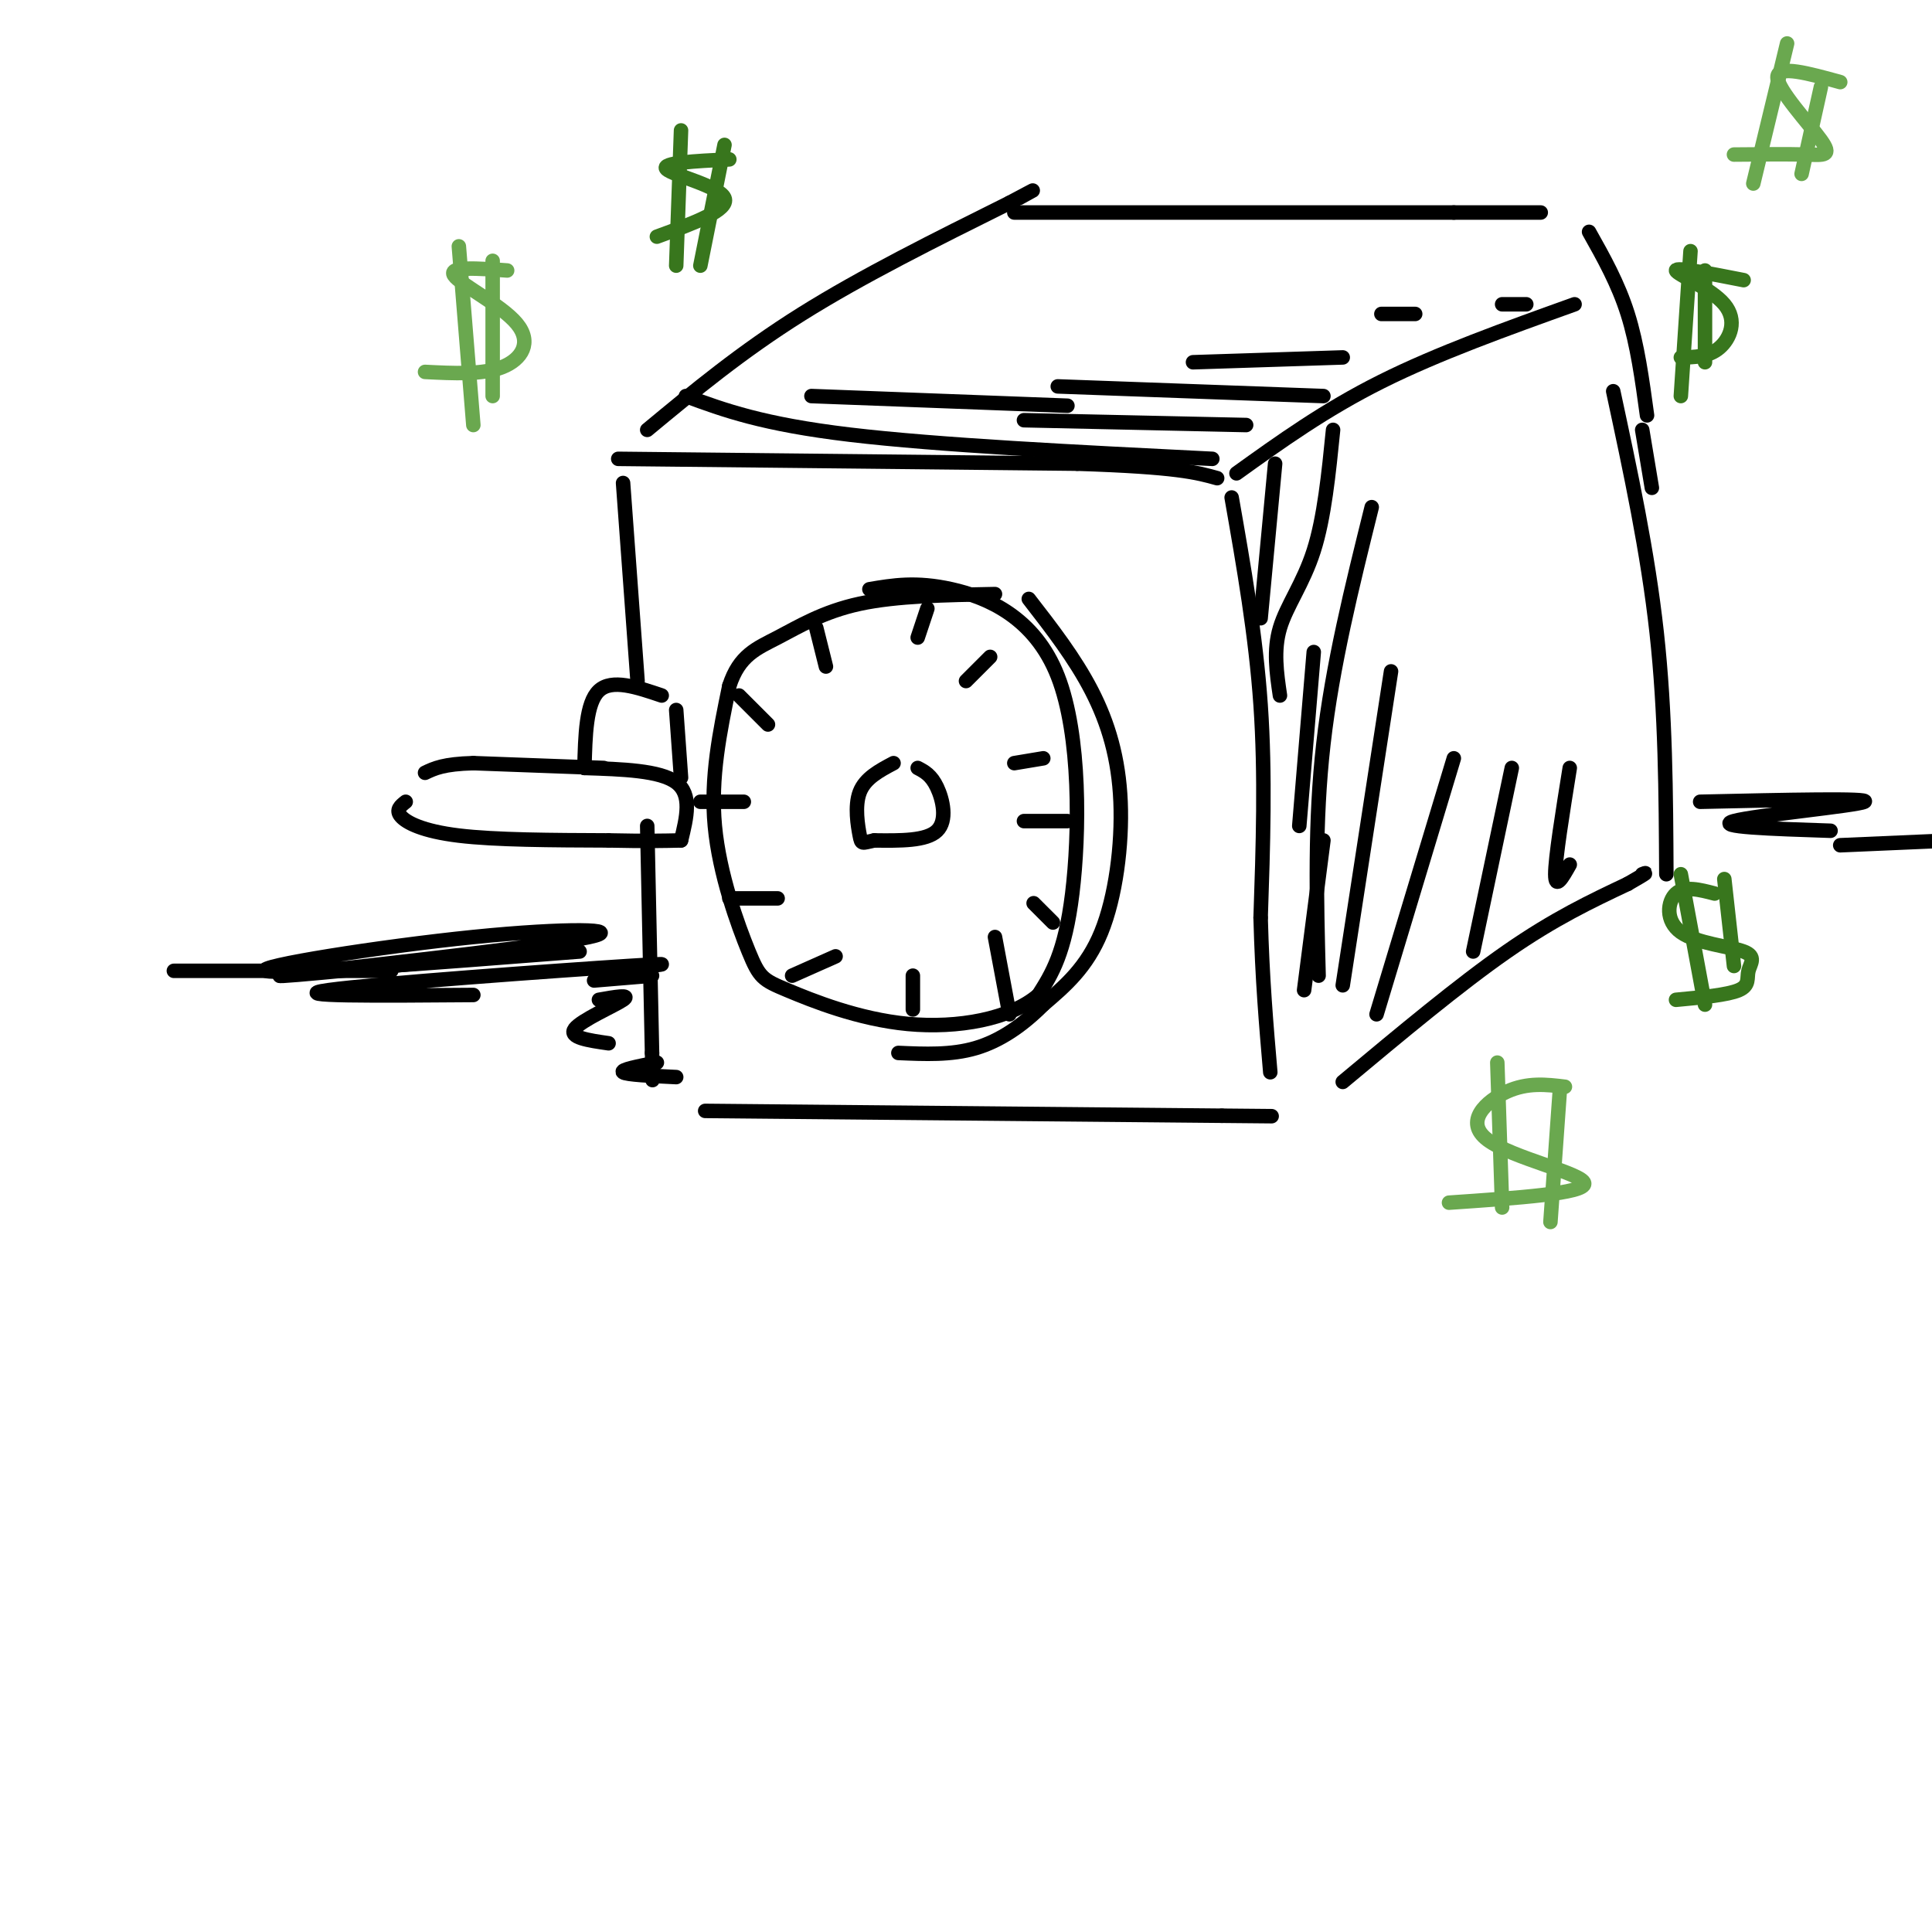 <svg viewBox='0 0 400 400' version='1.1' xmlns='http://www.w3.org/2000/svg' xmlns:xlink='http://www.w3.org/1999/xlink'><g fill='none' stroke='rgb(0,0,0)' stroke-width='3' stroke-linecap='round' stroke-linejoin='round'><path d='M128,95c0.000,0.000 95.000,1.000 95,1'/><path d='M223,96c20.667,0.667 24.833,1.833 29,3'/><path d='M256,98c9.167,-6.583 18.333,-13.167 30,-19c11.667,-5.833 25.833,-10.917 40,-16'/><path d='M134,89c9.750,-8.083 19.500,-16.167 32,-24c12.500,-7.833 27.750,-15.417 43,-23'/><path d='M209,42c7.500,-4.000 4.750,-2.500 2,-1'/><path d='M255,103c2.500,14.250 5.000,28.500 6,43c1.000,14.500 0.500,29.250 0,44'/><path d='M261,190c0.333,12.667 1.167,22.333 2,32'/><path d='M180,122c4.827,-0.821 9.655,-1.643 17,0c7.345,1.643 17.208,5.750 22,18c4.792,12.250 4.512,32.643 3,45c-1.512,12.357 -4.256,16.679 -7,21'/><path d='M215,206c-5.779,4.989 -16.725,6.961 -27,6c-10.275,-0.961 -19.878,-4.856 -25,-7c-5.122,-2.144 -5.764,-2.539 -8,-8c-2.236,-5.461 -6.068,-15.989 -7,-26c-0.932,-10.011 1.034,-19.506 3,-29'/><path d='M151,142c2.048,-6.357 5.667,-7.750 10,-10c4.333,-2.250 9.381,-5.357 17,-7c7.619,-1.643 17.810,-1.821 28,-2'/><path d='M213,124c4.768,6.143 9.536,12.286 13,19c3.464,6.714 5.625,14.000 6,23c0.375,9.000 -1.036,19.714 -4,27c-2.964,7.286 -7.482,11.143 -12,15'/><path d='M216,208c-4.267,4.289 -8.933,7.511 -14,9c-5.067,1.489 -10.533,1.244 -16,1'/><path d='M190,159c1.400,0.733 2.800,1.467 4,4c1.200,2.533 2.200,6.867 0,9c-2.200,2.133 -7.600,2.067 -13,2'/><path d='M181,174c-2.607,0.548 -2.625,0.917 -3,-1c-0.375,-1.917 -1.107,-6.119 0,-9c1.107,-2.881 4.054,-4.440 7,-6'/><path d='M192,126c0.000,0.000 -2.000,6.000 -2,6'/><path d='M205,136c0.000,0.000 -5.000,5.000 -5,5'/><path d='M210,158c0.000,0.000 6.000,-1.000 6,-1'/><path d='M212,170c0.000,0.000 9.000,0.000 9,0'/><path d='M214,187c0.000,0.000 4.000,4.000 4,4'/><path d='M206,194c0.000,0.000 3.000,16.000 3,16'/><path d='M189,202c0.000,0.000 0.000,7.000 0,7'/><path d='M173,198c0.000,0.000 -9.000,4.000 -9,4'/><path d='M161,186c0.000,0.000 -10.000,0.000 -10,0'/><path d='M154,166c0.000,0.000 -9.000,0.000 -9,0'/><path d='M159,150c0.000,0.000 -6.000,-6.000 -6,-6'/><path d='M171,138c0.000,0.000 -2.000,-8.000 -2,-8'/><path d='M125,159c0.000,0.000 -27.000,-1.000 -27,-1'/><path d='M98,158c-6.167,0.167 -8.083,1.083 -10,2'/><path d='M84,166c-1.067,0.844 -2.133,1.689 -1,3c1.133,1.311 4.467,3.089 12,4c7.533,0.911 19.267,0.956 31,1'/><path d='M126,174c7.667,0.167 11.333,0.083 15,0'/><path d='M141,174c1.167,-4.750 2.333,-9.500 -1,-12c-3.333,-2.500 -11.167,-2.750 -19,-3'/><path d='M121,159c0.167,-6.750 0.333,-13.500 3,-16c2.667,-2.500 7.833,-0.750 13,1'/><path d='M140,147c0.000,0.000 1.000,14.000 1,14'/><path d='M129,100c0.000,0.000 3.000,41.000 3,41'/><path d='M134,171c0.000,0.000 1.000,47.000 1,47'/><path d='M135,218c0.167,8.333 0.083,5.667 0,3'/><path d='M146,230c0.000,0.000 107.000,1.000 107,1'/><path d='M253,231c17.833,0.167 8.917,0.083 0,0'/><path d='M278,224c12.083,-10.083 24.167,-20.167 34,-27c9.833,-6.833 17.417,-10.417 25,-14'/><path d='M337,183c4.667,-2.667 3.833,-2.333 3,-2'/><path d='M334,81c3.583,16.667 7.167,33.333 9,50c1.833,16.667 1.917,33.333 2,50'/><path d='M210,44c0.000,0.000 91.000,0.000 91,0'/><path d='M301,44c18.167,0.000 18.083,0.000 18,0'/><path d='M329,48c3.000,5.333 6.000,10.667 8,17c2.000,6.333 3.000,13.667 4,21'/><path d='M340,89c0.000,0.000 2.000,12.000 2,12'/><path d='M120,197c-31.238,2.435 -62.476,4.869 -65,4c-2.524,-0.869 23.667,-5.042 43,-7c19.333,-1.958 31.810,-1.702 24,0c-7.810,1.702 -35.905,4.851 -64,8'/><path d='M58,202c-1.833,0.500 25.583,-2.250 53,-5'/><path d='M123,203c0.000,0.000 12.000,-1.000 12,-1'/><path d='M352,166c17.800,-0.400 35.600,-0.800 34,0c-1.600,0.800 -22.600,2.800 -27,4c-4.400,1.200 7.800,1.600 20,2'/><path d='M381,175c0.000,0.000 23.000,-1.000 23,-1'/><path d='M98,206c-19.689,0.156 -39.378,0.311 -30,-1c9.378,-1.311 47.822,-4.089 62,-5c14.178,-0.911 4.089,0.044 -6,1'/><path d='M124,207c3.378,-0.600 6.756,-1.200 5,0c-1.756,1.200 -8.644,4.200 -10,6c-1.356,1.800 2.822,2.400 7,3'/><path d='M136,220c-3.833,0.750 -7.667,1.500 -7,2c0.667,0.500 5.833,0.750 11,1'/><path d='M264,96c0.000,0.000 -3.000,32.000 -3,32'/><path d='M276,89c-0.911,9.089 -1.822,18.178 -4,25c-2.178,6.822 -5.622,11.378 -7,16c-1.378,4.622 -0.689,9.311 0,14'/><path d='M284,105c-4.083,16.417 -8.167,32.833 -10,49c-1.833,16.167 -1.417,32.083 -1,48'/><path d='M288,139c0.000,0.000 -10.000,65.000 -10,65'/><path d='M301,157c0.000,0.000 -16.000,53.000 -16,53'/><path d='M313,159c0.000,0.000 -8.000,38.000 -8,38'/><path d='M325,159c-1.500,9.333 -3.000,18.667 -3,22c0.000,3.333 1.500,0.667 3,-2'/><path d='M272,135c0.000,0.000 -3.000,36.000 -3,36'/><path d='M274,174c0.000,0.000 -4.000,31.000 -4,31'/><path d='M142,82c7.917,2.917 15.833,5.833 34,8c18.167,2.167 46.583,3.583 75,5'/><path d='M212,87c0.000,0.000 46.000,1.000 46,1'/><path d='M168,82c0.000,0.000 53.000,2.000 53,2'/><path d='M219,80c0.000,0.000 55.000,2.000 55,2'/><path d='M247,75c0.000,0.000 31.000,-1.000 31,-1'/><path d='M286,65c0.000,0.000 7.000,0.000 7,0'/><path d='M311,63c0.000,0.000 5.000,0.000 5,0'/><path d='M81,201c0.000,0.000 -45.000,0.000 -45,0'/></g>
<g fill='none' stroke='rgb(106,168,79)' stroke-width='3' stroke-linecap='round' stroke-linejoin='round'><path d='M105,56c-6.113,-0.446 -12.226,-0.893 -11,1c1.226,1.893 9.792,6.125 13,10c3.208,3.875 1.060,7.393 -3,9c-4.060,1.607 -10.030,1.304 -16,1'/><path d='M95,51c0.000,0.000 3.000,37.000 3,37'/><path d='M102,54c0.000,0.000 0.000,28.000 0,28'/><path d='M381,17c-6.512,-1.804 -13.024,-3.607 -13,-1c0.024,2.607 6.583,9.625 9,13c2.417,3.375 0.690,3.107 -3,3c-3.690,-0.107 -9.345,-0.054 -15,0'/><path d='M370,9c0.000,0.000 -7.000,29.000 -7,29'/><path d='M377,18c0.000,0.000 -4.000,18.000 -4,18'/><path d='M324,225c-3.857,-0.464 -7.714,-0.929 -12,1c-4.286,1.929 -9.000,6.250 -4,10c5.000,3.750 19.714,6.929 20,9c0.286,2.071 -13.857,3.036 -28,4'/><path d='M310,220c0.000,0.000 1.000,30.000 1,30'/><path d='M323,225c0.000,0.000 -2.000,28.000 -2,28'/></g>
<g fill='none' stroke='rgb(56,118,29)' stroke-width='3' stroke-linecap='round' stroke-linejoin='round'><path d='M151,33c-7.133,0.356 -14.267,0.711 -13,2c1.267,1.289 10.933,3.511 12,6c1.067,2.489 -6.467,5.244 -14,8'/><path d='M141,27c0.000,0.000 -1.000,28.000 -1,28'/><path d='M150,30c0.000,0.000 -5.000,25.000 -5,25'/><path d='M355,185c-3.107,-0.809 -6.214,-1.619 -8,0c-1.786,1.619 -2.252,5.666 1,8c3.252,2.334 10.222,2.956 13,4c2.778,1.044 1.363,2.512 1,4c-0.363,1.488 0.325,2.997 -2,4c-2.325,1.003 -7.662,1.502 -13,2'/><path d='M348,181c0.000,0.000 5.000,27.000 5,27'/><path d='M357,182c0.000,0.000 2.000,18.000 2,18'/><path d='M361,58c-7.030,-1.381 -14.060,-2.762 -14,-2c0.060,0.762 7.208,3.667 10,7c2.792,3.333 1.226,7.095 -1,9c-2.226,1.905 -5.113,1.952 -8,2'/><path d='M350,52c0.000,0.000 -2.000,30.000 -2,30'/><path d='M353,56c0.000,0.000 0.000,19.000 0,19'/></g>
</svg>